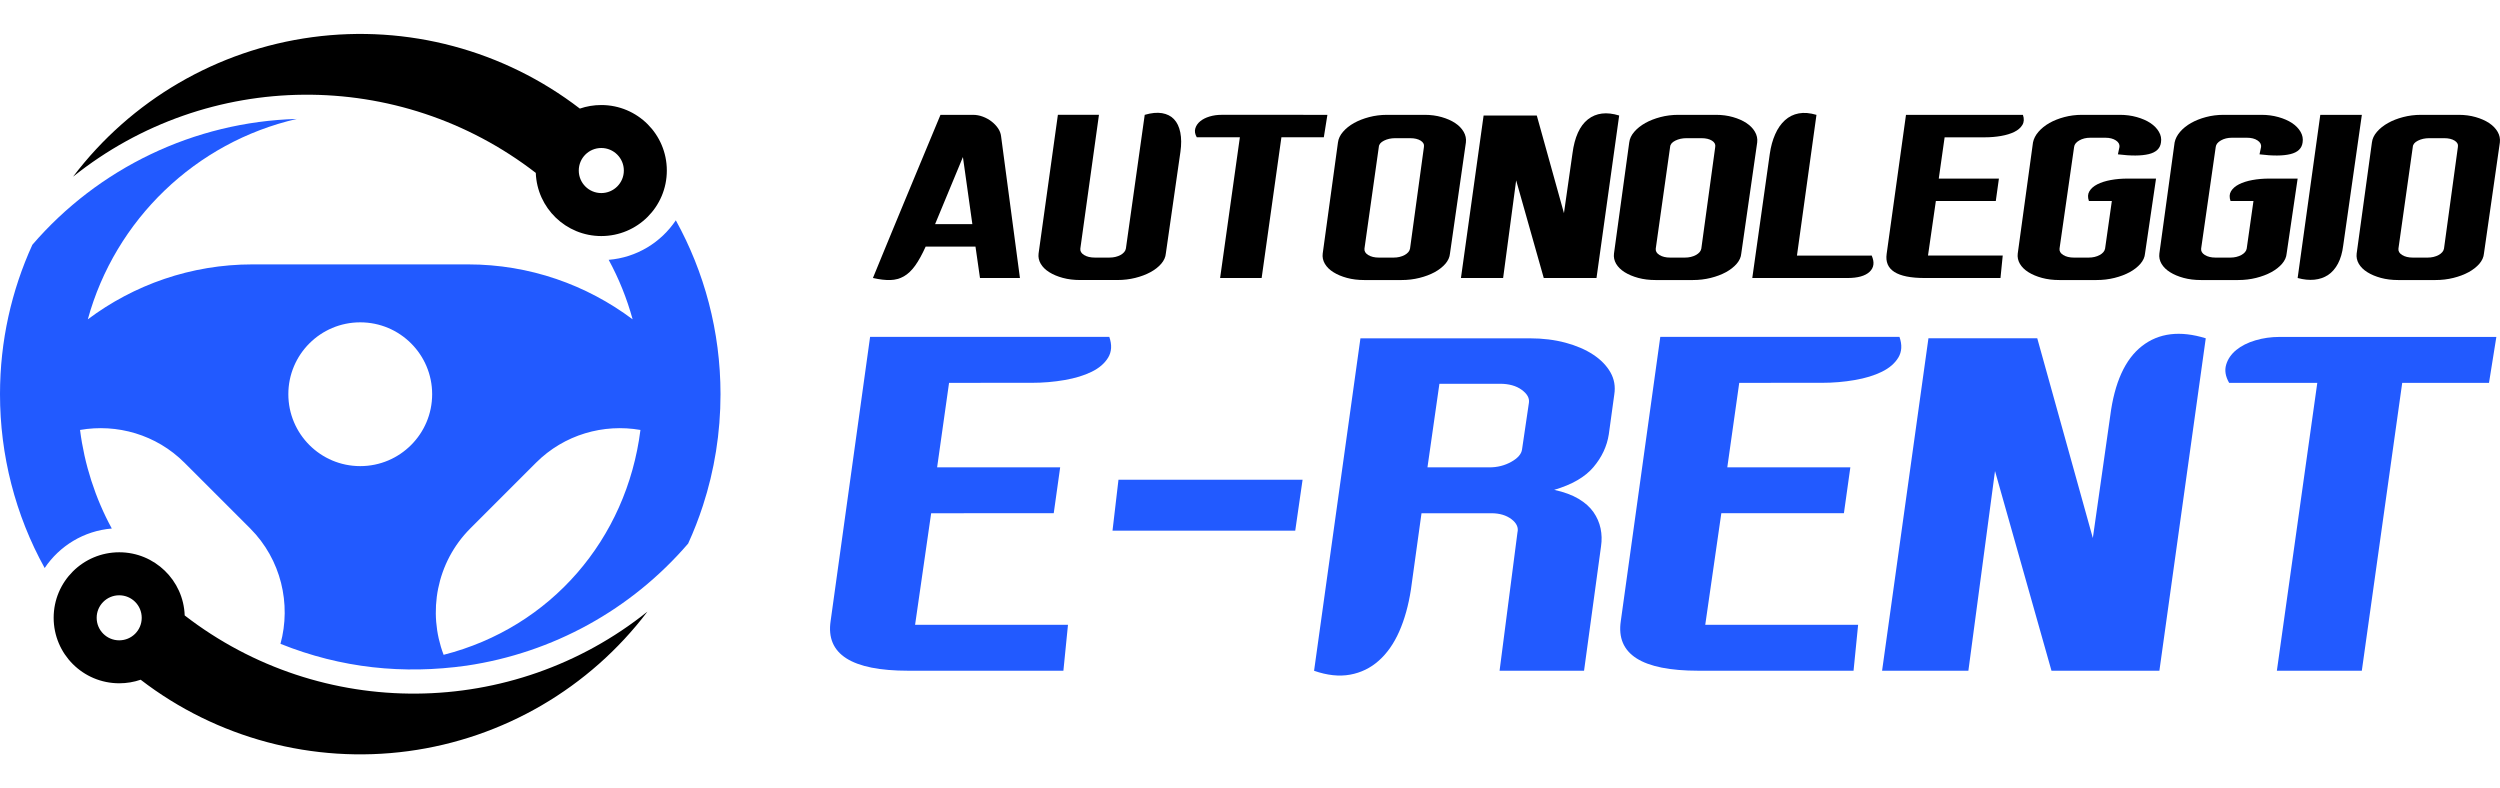 <?xml version="1.0" encoding="utf-8"?>
<!-- Generator: Adobe Illustrator 16.0.0, SVG Export Plug-In . SVG Version: 6.00 Build 0)  -->
<!DOCTYPE svg PUBLIC "-//W3C//DTD SVG 1.1//EN" "http://www.w3.org/Graphics/SVG/1.1/DTD/svg11.dtd">
<svg version="1.1" id="Calque_1" xmlns="http://www.w3.org/2000/svg" xmlns:xlink="http://www.w3.org/1999/xlink" x="0px" y="0px"
	 width="201.473px" height="63.529px" viewBox="3.389 6.75 201.473 63.529" enable-background="new 3.389 6.75 201.473 63.529"
	 xml:space="preserve">
<g>
	<g>
		<circle fill="none" cx="32.421" cy="38.52" r="5.794"/>
		<path fill="none" d="M46.586,44.039l-5.293,5.293c-2.741,2.744-3.455,6.771-2.153,10.188c8.636-2.2,14.751-9.319,15.862-18.122
			C52.036,40.881,48.864,41.761,46.586,44.039z"/>
		<path fill="#225AFF" d="M57.853,24.505c-1.193,1.781-3.154,2.999-5.411,3.184c0.818,1.503,1.468,3.112,1.93,4.796
			c-3.704-2.776-8.299-4.428-13.261-4.428H23.73c-4.96,0-9.557,1.652-13.264,4.428c2.201-8.021,8.685-14.279,16.842-16.15
			c-8.283,0.233-16.004,3.975-21.311,10.142c-1.674,3.668-2.608,7.747-2.608,12.042c0,4.895,1.228,9.727,3.6,14.008
			c1.193-1.779,3.154-2.998,5.41-3.184c-1.335-2.449-2.21-5.178-2.559-7.944c2.966-0.518,6.137,0.362,8.416,2.641l5.294,5.293
			c2.504,2.509,3.319,6.097,2.443,9.303c4.916,1.972,9.913,2.472,15,1.758c6.942-1.029,13.254-4.495,17.853-9.838
			c0.456-0.995,0.854-2.021,1.196-3.073c0.918-2.821,1.413-5.837,1.413-8.963C61.453,33.434,60.147,28.661,57.853,24.505z
			 M32.421,44.314c-3.2,0-5.795-2.596-5.795-5.796c0-3.199,2.595-5.791,5.795-5.791c3.199,0,5.795,2.592,5.795,5.791
			C38.216,41.718,35.62,44.314,32.421,44.314z M39.14,59.521c-1.302-3.416-0.588-7.442,2.153-10.188l5.293-5.293
			c2.278-2.278,5.45-3.158,8.416-2.641C53.891,50.201,47.775,57.32,39.14,59.521z"/>
		<path d="M46.568,20.683c0.1,2.83,2.427,5.09,5.278,5.09c2.917,0,5.282-2.36,5.282-5.28c0-2.919-2.365-5.279-5.282-5.279
			c-0.605,0-1.188,0.1-1.727,0.287c-6.134-4.715-13.895-6.789-21.563-5.757c-7.666,1.031-14.605,5.077-19.279,11.245
			C20.149,12.295,35.555,12.171,46.568,20.683z M51.848,18.677c1,0,1.816,0.811,1.816,1.816c0,1.006-0.816,1.816-1.816,1.816
			c-1.006,0-1.816-0.811-1.816-1.816S50.842,18.677,51.848,18.677z"/>
		<path d="M18.273,56.348c-0.095-2.829-2.427-5.09-5.272-5.09c-2.922,0-5.288,2.359-5.288,5.279c0.002,2.92,2.365,5.279,5.288,5.279
			c0.601,0,1.183-0.101,1.724-0.287c6.131,4.715,13.895,6.788,21.56,5.756c7.666-1.03,14.605-5.076,19.279-11.244
			C44.693,64.738,29.287,64.86,18.273,56.348z M12.994,58.354c-0.999,0-1.817-0.811-1.814-1.816
			c-0.002-1.004,0.816-1.814,1.814-1.814c1.008,0,1.816,0.811,1.816,1.814C14.81,57.543,14.004,58.354,12.994,58.354z"/>
	</g>
	<g>
		<g>
			<path d="M85.585,29.154h-3.22l-0.362-2.532h-4.015c-0.29,0.64-0.573,1.152-0.85,1.538c-0.278,0.386-0.579,0.672-0.905,0.859
				c-0.325,0.187-0.687,0.286-1.085,0.298c-0.398,0.012-0.868-0.042-1.411-0.163c0.145-0.349,0.434-1.055,0.868-2.116
				c0.181-0.446,0.407-0.995,0.679-1.646s0.591-1.422,0.958-2.315c0.368-0.892,0.796-1.923,1.285-3.093
				c0.488-1.17,1.04-2.496,1.655-3.979h2.623c0.265,0,0.527,0.048,0.787,0.145c0.259,0.096,0.495,0.226,0.706,0.389
				s0.386,0.347,0.524,0.551c0.138,0.206,0.22,0.422,0.245,0.651L85.585,29.154z M81.75,24.813l-0.76-5.408l-2.243,5.408H81.75z"/>
			<path d="M95.641,16.005c0.531-0.156,0.995-0.202,1.393-0.136c0.397,0.067,0.721,0.229,0.967,0.489
				c0.248,0.259,0.416,0.615,0.508,1.067c0.09,0.452,0.093,0.973,0.009,1.564l-1.176,8.193c-0.024,0.29-0.148,0.564-0.371,0.824
				c-0.223,0.259-0.512,0.485-0.868,0.678s-0.763,0.347-1.221,0.461c-0.458,0.115-0.94,0.172-1.447,0.172h-3.002
				c-0.506,0-0.971-0.057-1.393-0.172c-0.422-0.114-0.787-0.268-1.094-0.461c-0.308-0.193-0.537-0.419-0.687-0.678
				c-0.151-0.26-0.208-0.534-0.172-0.824l1.556-11.178h3.31l-1.501,10.78c-0.025,0.205,0.075,0.376,0.298,0.516
				c0.223,0.138,0.509,0.208,0.859,0.208h1.194c0.337,0,0.633-0.07,0.886-0.208c0.253-0.139,0.397-0.311,0.434-0.516L95.641,16.005z
				"/>
			<path d="M110.363,16.005l-0.288,1.809h-3.418l-1.593,11.34h-3.347l1.592-11.34h-3.473c-0.146-0.253-0.185-0.491-0.118-0.715
				c0.066-0.223,0.199-0.416,0.398-0.579c0.199-0.163,0.449-0.29,0.75-0.38c0.302-0.091,0.621-0.136,0.959-0.136h5.047
				L110.363,16.005L110.363,16.005z"/>
			<path d="M118.215,16.005c0.482,0,0.934,0.061,1.354,0.181c0.424,0.121,0.785,0.28,1.086,0.479
				c0.303,0.199,0.531,0.434,0.688,0.706c0.157,0.271,0.218,0.558,0.181,0.859l-1.283,8.953c-0.024,0.29-0.148,0.564-0.369,0.824
				c-0.227,0.259-0.516,0.485-0.868,0.678c-0.356,0.193-0.765,0.347-1.224,0.461c-0.459,0.115-0.938,0.172-1.445,0.172h-3.002
				c-0.507,0-0.971-0.057-1.393-0.172c-0.424-0.114-0.787-0.268-1.094-0.461c-0.31-0.193-0.537-0.419-0.688-0.678
				c-0.151-0.26-0.21-0.534-0.173-0.824l1.229-8.953c0.037-0.302,0.173-0.588,0.408-0.859c0.233-0.271,0.528-0.506,0.886-0.706
				c0.355-0.199,0.764-0.359,1.221-0.479c0.459-0.12,0.936-0.181,1.431-0.181H118.215z M118.143,18.591
				c0.035-0.205-0.053-0.374-0.263-0.506c-0.212-0.132-0.493-0.199-0.843-0.199h-1.21c-0.339,0-0.64,0.066-0.904,0.199
				c-0.266,0.133-0.403,0.302-0.416,0.506l-1.157,8.194c-0.024,0.205,0.074,0.376,0.299,0.516c0.223,0.138,0.509,0.208,0.858,0.208
				h1.193c0.338,0,0.633-0.07,0.887-0.208c0.253-0.139,0.396-0.311,0.435-0.516L118.143,18.591z"/>
			<path d="M130.113,19.116c0.171-1.314,0.587-2.23,1.248-2.749c0.664-0.518,1.502-0.621,2.516-0.308l-1.827,13.095h-4.25
				l-2.225-7.868l-1.05,7.868h-3.399l1.826-13.095h4.286l2.189,7.868L130.113,19.116z"/>
			<path d="M141.689,16.005c0.482,0,0.935,0.061,1.356,0.181c0.423,0.121,0.784,0.28,1.085,0.479
				c0.303,0.199,0.531,0.434,0.688,0.706c0.156,0.271,0.219,0.558,0.182,0.859l-1.284,8.953c-0.022,0.29-0.147,0.564-0.37,0.824
				c-0.224,0.259-0.514,0.485-0.867,0.678c-0.355,0.193-0.765,0.347-1.222,0.461c-0.459,0.115-0.94,0.172-1.448,0.172h-3.002
				c-0.506,0-0.97-0.057-1.393-0.172c-0.422-0.114-0.787-0.268-1.096-0.461c-0.307-0.193-0.535-0.419-0.688-0.678
				c-0.148-0.26-0.208-0.534-0.171-0.824l1.229-8.953c0.035-0.302,0.172-0.588,0.406-0.859c0.235-0.271,0.531-0.506,0.887-0.706
				c0.355-0.199,0.764-0.359,1.222-0.479c0.457-0.12,0.935-0.181,1.429-0.181H141.689z M141.618,18.591
				c0.036-0.205-0.052-0.374-0.263-0.506c-0.211-0.132-0.492-0.199-0.842-0.199h-1.211c-0.339,0-0.64,0.066-0.904,0.199
				c-0.267,0.133-0.403,0.302-0.416,0.506l-1.157,8.194c-0.024,0.205,0.075,0.376,0.298,0.516c0.225,0.138,0.51,0.208,0.859,0.208
				h1.193c0.338,0,0.633-0.07,0.887-0.208c0.254-0.139,0.397-0.311,0.434-0.516L141.618,18.591z"/>
			<path d="M154.227,27.346c0.24,0.542,0.183,0.98-0.172,1.311c-0.355,0.332-0.951,0.498-1.783,0.498h-7.668l1.41-10.002
				c0.084-0.591,0.229-1.118,0.436-1.583c0.203-0.464,0.466-0.841,0.785-1.13c0.32-0.289,0.689-0.473,1.113-0.551
				c0.422-0.079,0.897-0.039,1.428,0.117l-1.572,11.341L154.227,27.346L154.227,27.346z"/>
			<path d="M160.105,17.814l-0.472,3.328h4.847l-0.252,1.809h-4.83l-0.633,4.395h6.022l-0.181,1.809h-6.113
				c-2.23,0-3.25-0.651-3.059-1.953l1.557-11.196h9.424c0.107,0.314,0.093,0.585-0.045,0.814c-0.139,0.229-0.355,0.416-0.65,0.561
				c-0.297,0.145-0.652,0.254-1.068,0.326c-0.416,0.072-0.848,0.109-1.293,0.109h-3.254V17.814z"/>
			<path d="M177.54,18.23c-0.06,0.482-0.39,0.796-0.983,0.94c-0.599,0.145-1.428,0.151-2.488,0.018l0.127-0.597
				c0.023-0.205-0.072-0.38-0.289-0.524c-0.217-0.145-0.502-0.217-0.852-0.217h-1.212c-0.338,0-0.633,0.072-0.887,0.217
				c-0.253,0.146-0.392,0.32-0.416,0.524l-1.175,8.194c-0.024,0.205,0.074,0.376,0.298,0.516c0.224,0.138,0.51,0.208,0.86,0.208
				h1.192c0.339,0,0.632-0.07,0.888-0.208c0.252-0.139,0.396-0.311,0.433-0.516l0.544-3.834h-1.846
				c-0.108-0.302-0.096-0.563,0.037-0.787c0.131-0.223,0.346-0.41,0.641-0.561c0.296-0.15,0.654-0.265,1.076-0.343
				c0.423-0.079,0.881-0.118,1.375-0.118h2.279l-0.888,6.041c-0.022,0.29-0.147,0.564-0.37,0.824
				c-0.224,0.259-0.513,0.485-0.867,0.678c-0.355,0.193-0.765,0.347-1.222,0.461c-0.459,0.115-0.94,0.172-1.448,0.172h-3.002
				c-0.506,0-0.97-0.057-1.393-0.172c-0.422-0.114-0.787-0.268-1.096-0.461c-0.307-0.193-0.535-0.419-0.687-0.678
				c-0.149-0.26-0.209-0.534-0.172-0.824l1.229-8.953c0.061-0.302,0.207-0.588,0.443-0.859c0.234-0.271,0.526-0.506,0.877-0.706
				c0.35-0.199,0.75-0.359,1.203-0.479c0.451-0.12,0.926-0.181,1.419-0.181h3.058c0.481,0,0.938,0.061,1.365,0.181
				c0.428,0.121,0.793,0.28,1.094,0.479c0.302,0.199,0.531,0.434,0.688,0.706C177.534,17.641,177.589,17.928,177.54,18.23z"/>
			<path d="M188.954,18.23c-0.062,0.482-0.39,0.796-0.985,0.94c-0.598,0.145-1.427,0.151-2.488,0.018l0.127-0.597
				c0.024-0.205-0.071-0.38-0.289-0.524c-0.217-0.145-0.5-0.217-0.851-0.217h-1.212c-0.337,0-0.632,0.072-0.887,0.217
				c-0.253,0.146-0.391,0.32-0.416,0.524l-1.176,8.194c-0.023,0.205,0.076,0.376,0.299,0.516c0.224,0.138,0.51,0.208,0.859,0.208
				h1.193c0.338,0,0.633-0.07,0.887-0.208c0.254-0.139,0.397-0.311,0.434-0.516l0.544-3.834h-1.847
				c-0.106-0.302-0.096-0.563,0.037-0.787c0.133-0.223,0.346-0.41,0.642-0.561c0.296-0.15,0.653-0.265,1.077-0.343
				c0.422-0.079,0.88-0.118,1.373-0.118h2.279l-0.887,6.041c-0.023,0.29-0.146,0.564-0.369,0.824
				c-0.225,0.259-0.514,0.485-0.869,0.678c-0.354,0.193-0.764,0.347-1.221,0.461c-0.459,0.115-0.939,0.172-1.447,0.172h-3.003
				c-0.506,0-0.97-0.057-1.393-0.172c-0.423-0.114-0.787-0.268-1.095-0.461s-0.537-0.419-0.688-0.678
				c-0.15-0.26-0.208-0.534-0.172-0.824l1.229-8.953c0.062-0.302,0.209-0.588,0.444-0.859c0.233-0.271,0.526-0.506,0.877-0.706
				c0.351-0.199,0.75-0.359,1.203-0.479c0.451-0.12,0.925-0.181,1.419-0.181h3.057c0.482,0,0.938,0.061,1.366,0.181
				c0.429,0.121,0.792,0.28,1.095,0.479c0.301,0.199,0.529,0.434,0.688,0.706C188.947,17.641,189.002,17.928,188.954,18.23z"/>
			<path d="M193.729,16.005l-1.502,10.527c-0.072,0.579-0.213,1.067-0.424,1.465c-0.213,0.398-0.478,0.702-0.797,0.914
				c-0.318,0.21-0.688,0.337-1.104,0.379s-0.865-0.003-1.348-0.136l1.826-13.149H193.729z"/>
			<path d="M201.542,16.005c0.481,0,0.935,0.061,1.356,0.181c0.422,0.121,0.783,0.28,1.084,0.479
				c0.302,0.199,0.531,0.434,0.688,0.706c0.156,0.271,0.218,0.558,0.181,0.859l-1.283,8.953c-0.023,0.29-0.148,0.564-0.37,0.824
				c-0.224,0.259-0.515,0.485-0.868,0.678c-0.355,0.193-0.764,0.347-1.223,0.461c-0.459,0.115-0.939,0.172-1.446,0.172h-3.002
				c-0.507,0-0.972-0.057-1.394-0.172c-0.422-0.114-0.787-0.268-1.095-0.461s-0.536-0.419-0.688-0.678
				c-0.149-0.26-0.207-0.534-0.172-0.824l1.23-8.953c0.036-0.302,0.171-0.588,0.407-0.859c0.233-0.271,0.53-0.506,0.886-0.706
				c0.355-0.2,0.764-0.359,1.221-0.479c0.459-0.12,0.937-0.181,1.43-0.181H201.542z M201.469,18.591
				c0.037-0.205-0.051-0.374-0.262-0.506c-0.211-0.132-0.492-0.199-0.841-0.199h-1.212c-0.338,0-0.639,0.066-0.904,0.199
				c-0.266,0.133-0.404,0.302-0.416,0.506l-1.157,8.194c-0.024,0.205,0.074,0.376,0.298,0.516c0.223,0.138,0.51,0.208,0.859,0.208
				h1.193c0.338,0,0.633-0.07,0.887-0.208c0.253-0.139,0.398-0.311,0.434-0.516L201.469,18.591z"/>
		</g>
		<g>
			<path fill="#225AFF" d="M79.873,37.603l-0.962,6.809h9.917l-0.519,3.699H78.43l-1.295,8.992h12.322l-0.37,3.7H76.58
				c-4.564,0-6.649-1.333-6.253-3.996l3.182-22.907h19.278c0.222,0.643,0.191,1.197-0.092,1.666
				c-0.284,0.469-0.728,0.852-1.332,1.146c-0.604,0.297-1.332,0.519-2.184,0.666c-0.851,0.148-1.733,0.223-2.646,0.223
				L79.873,37.603L79.873,37.603z"/>
			<path fill="#225AFF" d="M108.363,45.412l-0.592,4.106H93.045l0.481-4.106H108.363z"/>
			<path fill="#225AFF" d="M128.641,46.226c0.789,0.173,1.442,0.414,1.963,0.722c0.518,0.311,0.918,0.666,1.201,1.073
				c0.282,0.407,0.475,0.847,0.573,1.313c0.099,0.469,0.11,0.949,0.037,1.442l-1.369,10.027h-6.808l1.441-11.138
				c0.098-0.396-0.062-0.752-0.479-1.073c-0.421-0.319-0.962-0.481-1.63-0.481h-5.623l-0.852,6.144
				c-0.197,1.282-0.513,2.411-0.943,3.387c-0.432,0.976-0.98,1.757-1.646,2.349c-0.666,0.594-1.438,0.969-2.313,1.129
				c-0.877,0.16-1.846,0.057-2.904-0.313l3.736-26.792h13.654c1.035,0,1.99,0.117,2.867,0.352c0.874,0.235,1.622,0.555,2.238,0.963
				c0.615,0.406,1.078,0.882,1.388,1.424c0.308,0.543,0.412,1.135,0.313,1.776l-0.443,3.22c-0.148,0.961-0.561,1.844-1.238,2.645
				C131.126,45.197,130.07,45.807,128.641,46.226z M126.605,39.195c0.049-0.371-0.148-0.717-0.592-1.037
				c-0.445-0.32-1.025-0.48-1.74-0.48h-4.883l-0.963,6.736h4.994c0.643,0,1.229-0.148,1.76-0.445
				c0.528-0.295,0.818-0.629,0.868-0.998L126.605,39.195z"/>
			<path fill="#225AFF" d="M143.553,37.603l-0.963,6.809h9.917l-0.519,3.699h-9.879l-1.295,8.992h12.32l-0.369,3.7H140.26
				c-4.564,0-6.648-1.333-6.253-3.996l3.183-22.907h19.276c0.224,0.643,0.191,1.197-0.092,1.666
				c-0.284,0.469-0.729,0.852-1.333,1.146c-0.604,0.297-1.331,0.519-2.184,0.666c-0.852,0.148-1.731,0.223-2.646,0.223
				L143.553,37.603L143.553,37.603z"/>
			<path fill="#225AFF" d="M173.45,40.268c0.346-2.689,1.196-4.563,2.553-5.625c1.356-1.061,3.072-1.271,5.146-0.63l-3.737,26.792
				h-8.695l-4.552-16.096l-2.146,16.096h-6.955l3.736-26.792h8.77l4.479,16.096L173.45,40.268z"/>
			<path fill="#225AFF" d="M204.568,33.902l-0.592,3.701h-6.994l-3.256,23.202h-6.846l3.258-23.202h-7.105
				c-0.297-0.518-0.376-1.005-0.24-1.462c0.135-0.456,0.407-0.851,0.813-1.185c0.408-0.332,0.92-0.592,1.537-0.776
				c0.615-0.185,1.271-0.278,1.961-0.278h10.322H204.568z"/>
		</g>
	</g>
</g>
</svg>
